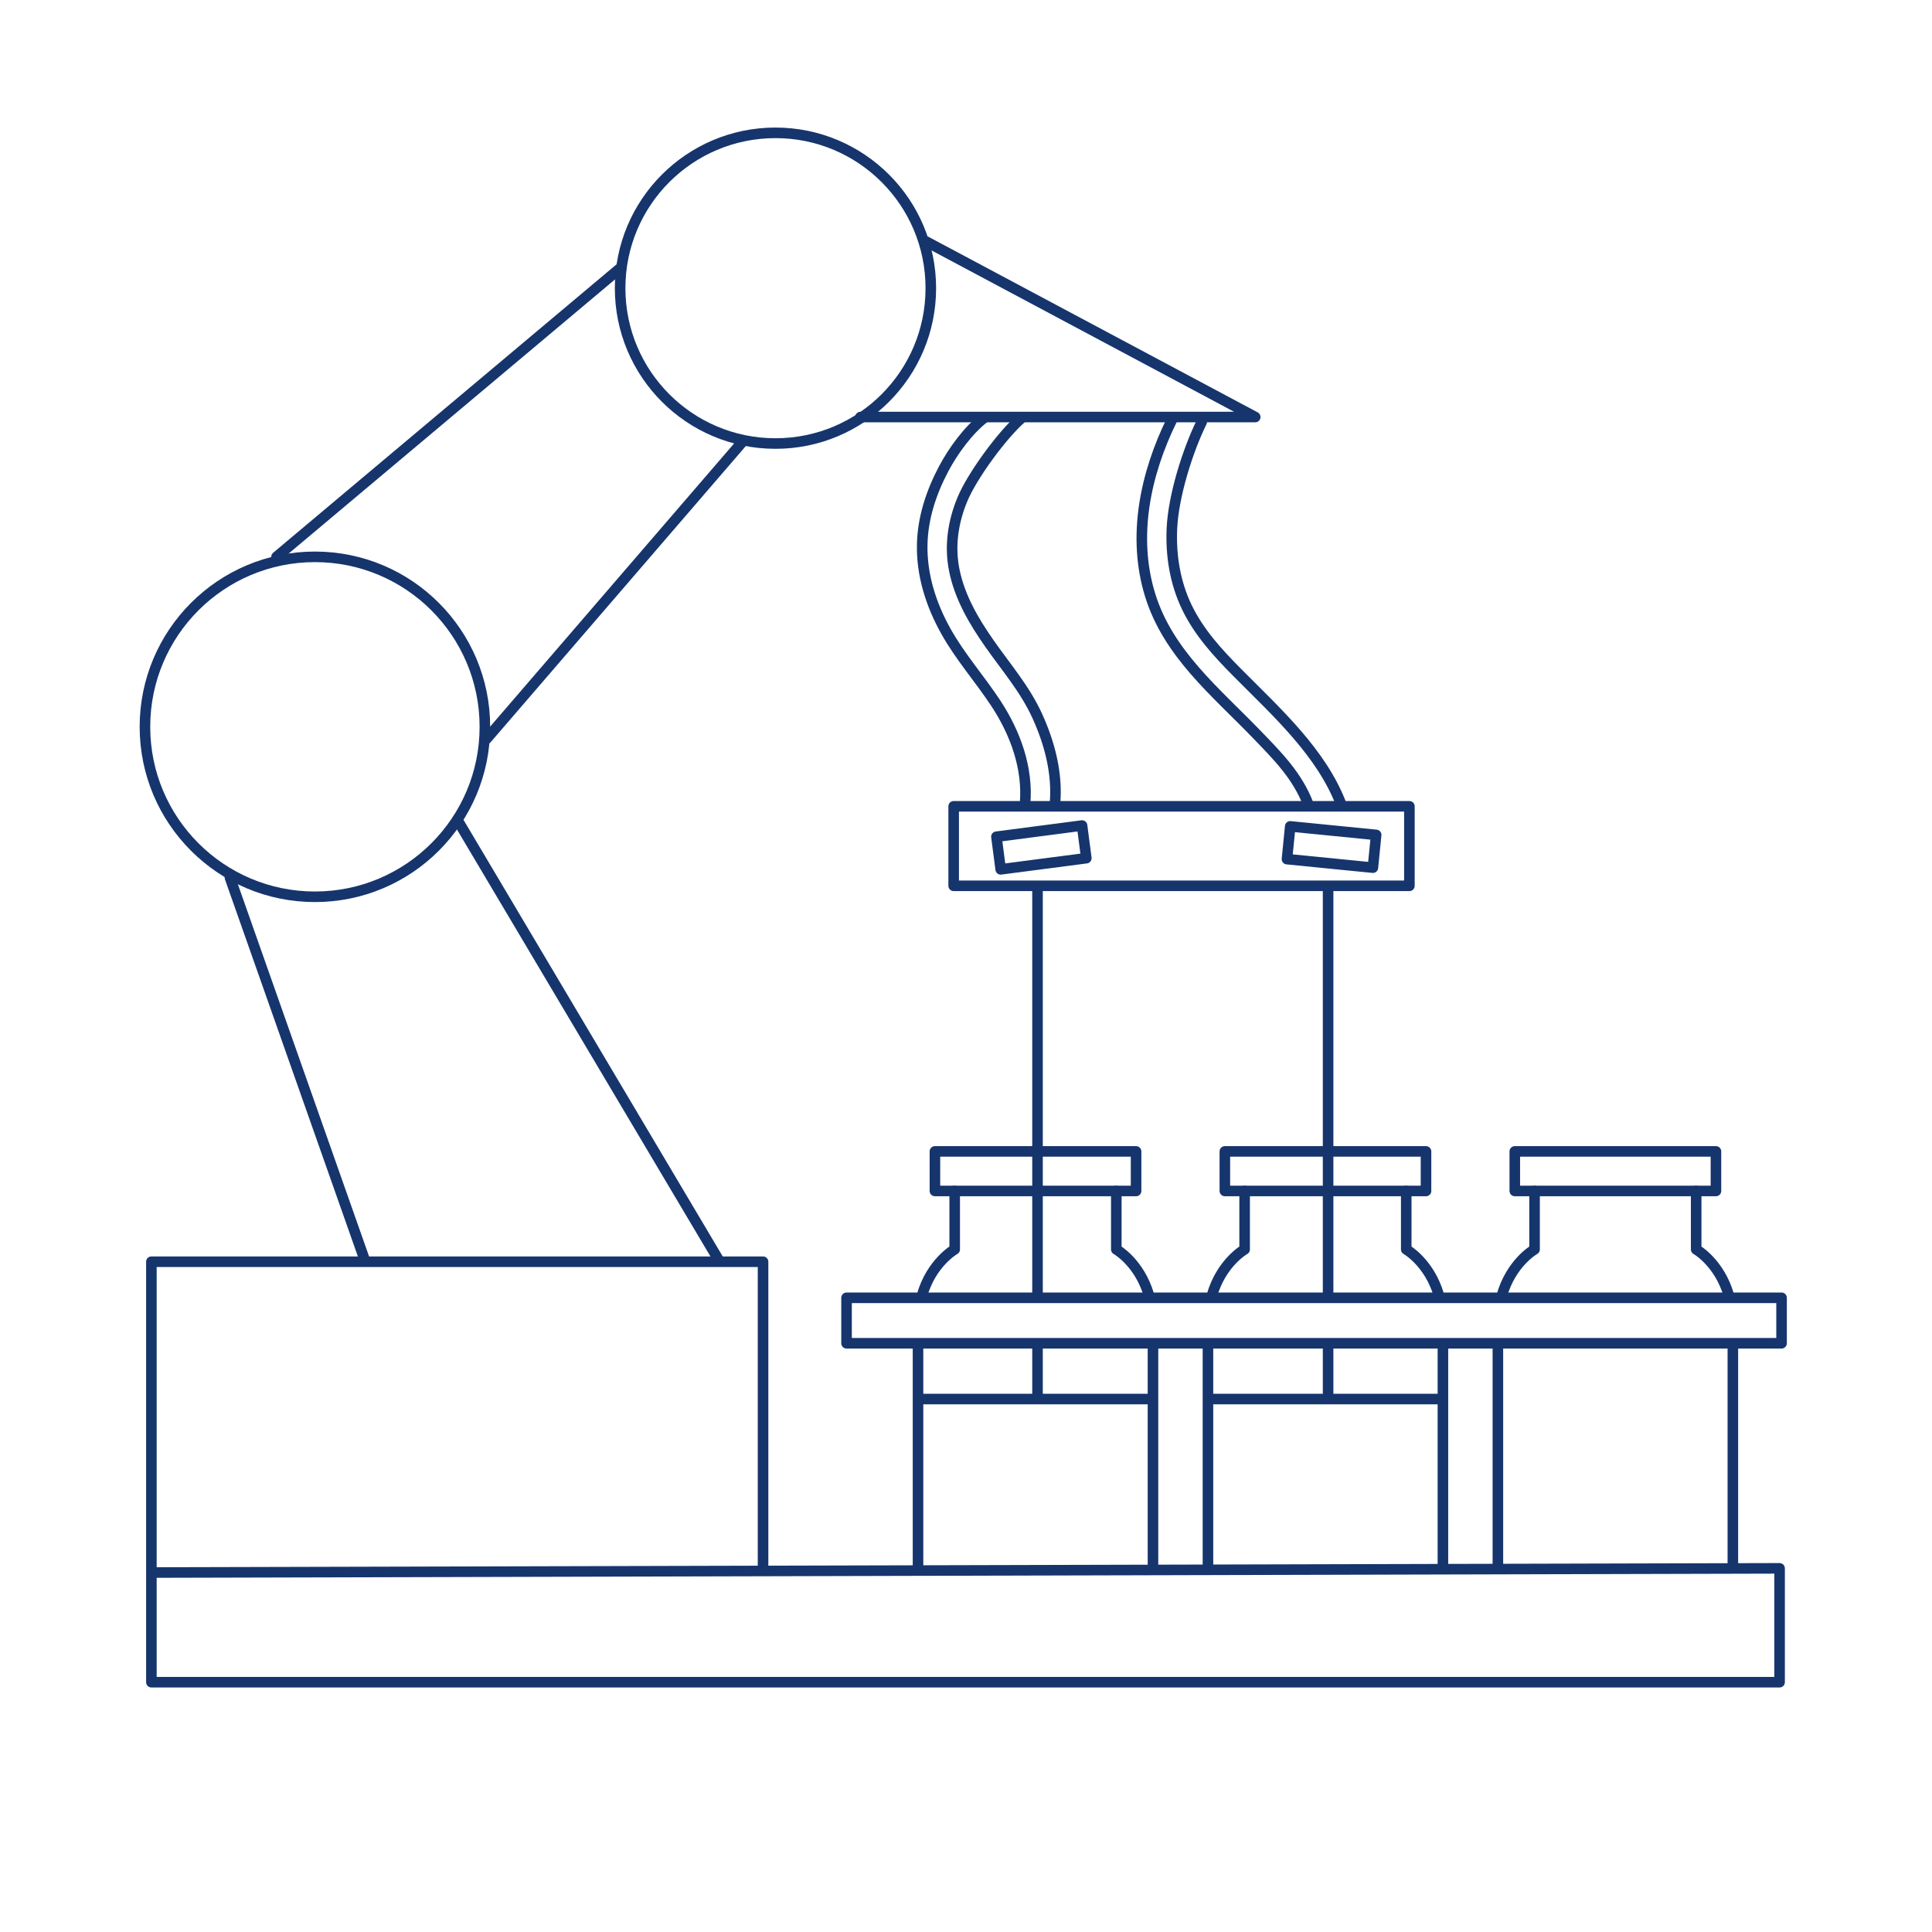 <?xml version="1.0" encoding="UTF-8"?> <svg xmlns="http://www.w3.org/2000/svg" id="Layer_1" version="1.1" viewBox="0 0 128 128"><defs><style> .st0 { fill: none; stroke: #16356d; stroke-linecap: round; stroke-linejoin: round; stroke-width: .7px; } </style></defs><path class="st0" d="M61.082,85.837c.628-2.194,2.169-3.061,2.169-3.061v-3.873"></path><path class="st0" d="M60.821,103.886v-14.822"></path><path class="st0" d="M76.388,89.064c0,4.508,0,14.822,0,14.822"></path><path class="st0" d="M73.958,78.904v3.873s1.517.853,2.154,3.009"></path><rect class="st0" x="61.941" y="76.284" width="13.327" height="2.62"></rect><line class="st0" x1="60.976" y1="92.69" x2="76.299" y2="92.69"></line><path class="st0" d="M80.289,85.844c.626-2.199,2.171-3.067,2.171-3.067v-3.873"></path><path class="st0" d="M80.03,103.886v-14.799"></path><path class="st0" d="M95.597,89.064c0,4.558,0,14.822,0,14.822"></path><path class="st0" d="M93.167,78.904v3.873s1.51.849,2.149,2.994"></path><rect class="st0" x="81.15" y="76.284" width="13.327" height="2.62"></rect><line class="st0" x1="80.185" y1="92.69" x2="95.508" y2="92.69"></line><path class="st0" d="M99.486,85.886c.618-2.23,2.183-3.11,2.183-3.11v-3.873"></path><path class="st0" d="M99.239,103.886v-14.799"></path><path class="st0" d="M114.806,89.064c0,4.57,0,14.822,0,14.822"></path><path class="st0" d="M112.376,78.904v3.873s1.539.866,2.167,3.056"></path><rect class="st0" x="100.359" y="76.284" width="13.327" height="2.62"></rect><line class="st0" x1="68.738" y1="85.75" x2="68.738" y2="59.07"></line><line class="st0" x1="68.738" y1="92.54" x2="68.738" y2="89.11"></line><line class="st0" x1="87.99" y1="85.84" x2="87.99" y2="59.07"></line><line class="st0" x1="87.99" y1="92.54" x2="87.99" y2="89.042"></line><circle class="st0" cx="20.864" cy="48.153" r="11.261"></circle><circle class="st0" cx="51.377" cy="19.093" r="10.292"></circle><line class="st0" x1="18.321" y1="36.892" x2="41.024" y2="17.822"></line><line class="st0" x1="49.198" y1="29.264" x2="32.238" y2="48.948"></line><line class="st0" x1="47.563" y1="83.389" x2="30.308" y2="54.328"></line><line class="st0" x1="15.234" y1="58.143" x2="24.133" y2="83.389"></line><polyline class="st0" points="61.366 16.006 83.161 27.63 57.007 27.63"></polyline><rect class="st0" x="56.086" y="85.982" width="61.947" height="3.013"></rect><rect class="st0" x="63.183" y="53.42" width="30.193" height="5.267"></rect><path class="st0" d="M77.639,27.821h0c-1.754,3.572-2.642,7.722-1.436,11.614,1.199,3.868,4.331,6.394,7.042,9.202,1.418,1.469,2.731,2.777,3.459,4.716"></path><path class="st0" d="M88.883,53.352c-1.308-3.484-4.339-6.2-6.893-8.776-1.306-1.317-2.556-2.673-3.366-4.362-.776-1.618-1.064-3.429-.981-5.212.101-2.152,1.033-5.131,1.977-7.055"></path><path class="st0" d="M65.215,27.675c-1.073.83-2.073,2.209-2.7,3.396-.814,1.539-1.378,3.234-1.416,4.997-.044,2.039.588,3.999,1.567,5.751.959,1.718,2.259,3.17,3.33,4.806,1.266,1.933,2.122,4.256,1.917,6.614"></path><path class="st0" d="M69.896,53.239c.175-2.012-.358-4.016-1.184-5.825-.813-1.778-2.075-3.225-3.179-4.807-1.02-1.462-1.939-3.022-2.304-4.803-.33-1.613-.09-3.23.537-4.732.652-1.562,2.639-4.277,3.935-5.397"></path><rect class="st0" x="66.134" y="55.055" width="5.721" height="2.18" transform="translate(-6.685 9.399) rotate(-7.434)"></rect><rect class="st0" x="85.36" y="55.026" width="5.721" height="2.18" transform="translate(5.976 -8.442) rotate(5.671)"></rect><polyline class="st0" points="50.554 103.821 50.554 83.593 10.03 83.593 10.03 111.45 117.902 111.45 117.902 103.907 10.057 104.185"></polyline></svg>